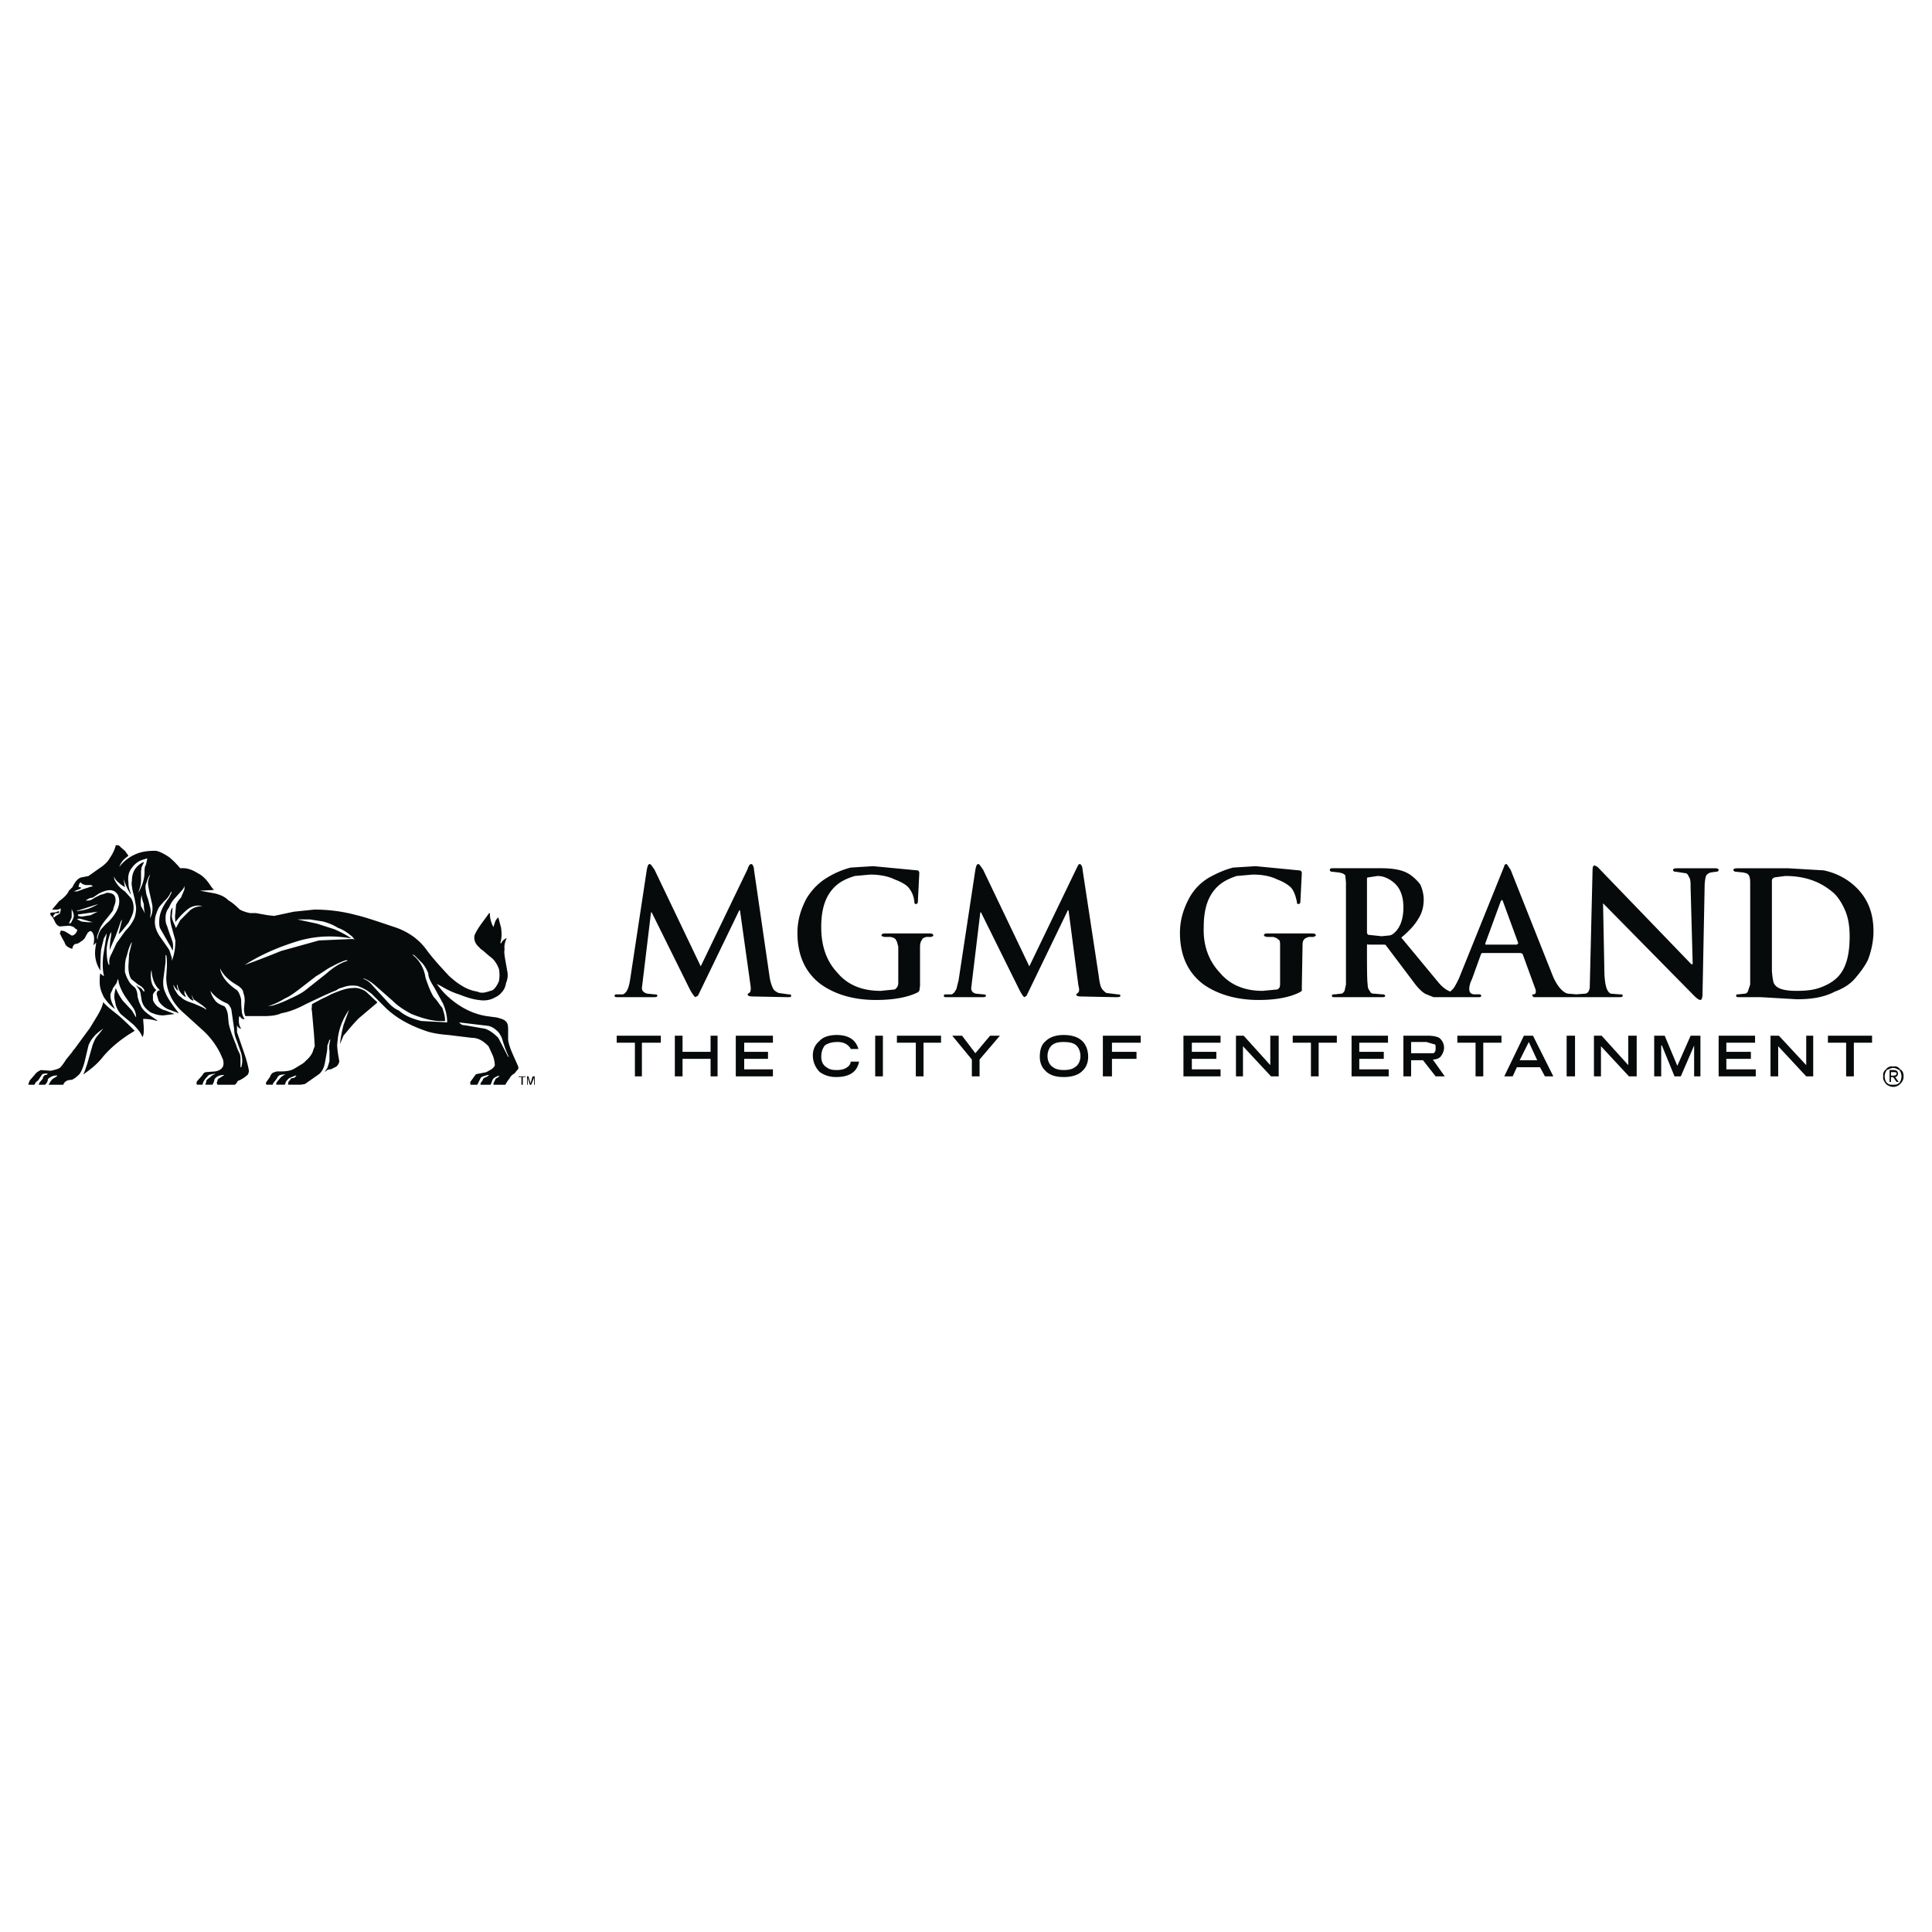 <svg xmlns="http://www.w3.org/2000/svg" width="2500" height="2500" viewBox="0 0 192.756 192.756"><g fill-rule="evenodd" clip-rule="evenodd"><path fill="#fff" d="M0 0h192.756v192.756H0V0z"/><path d="M132.959 86.978l.629.07c.279.07.42.07.629.279l.07.699V98.23l-.141.629c-.139.209-.209.279-.35.279l-.629.07c-.209 0-.279 0-.279.139 0 .141.07.141.35.141h4.613c.209 0 .35 0 .35-.141-.07-.139-.141-.139-.279-.139l-.84-.07c-.209 0-.35-.07-.42-.279-.139-.141-.209-.35-.209-.629-.07-.49-.07-1.748-.07-3.705v-.21c0-.069 0-.14.141-.069h1.467c.141 0 .279 0 .279.069l3.006 3.985c.35.418.699.768 1.049.908l.699.279h4.473c.141 0 .279 0 .279-.141 0-.139-.139-.139-.209-.139h-.42c-.42 0-.559-.209-.559-.559 0-.211.07-.561.279-.979l.908-2.517s.07-.07.141-.07h3.773l.211.07 1.326 3.634v.279l-.139.141c-.209 0-.209 0-.209.139l.139.141h8.457c.279 0 .42 0 .42-.141 0-.139-.07-.139-.35-.139l-.838-.07c-.42-.209-.561-.838-.631-1.887l-.139-7.129 9.086 9.225c.279.281.488.42.629.42s.209-.279.209-.559l.211-10.764c0-.419.068-.839.139-1.048.07-.14.211-.28.49-.35l.488-.07c.211 0 .279-.07.279-.209 0-.07-.139-.14-.35-.14h-3.773c-.279 0-.42.07-.42.14 0 .14.07.209.281.209l.908.14c.209 0 .279.14.418.419.141.21.141.559.141 1.048l.209 7.618h-.139l-9.365-9.715-.281-.14c-.139 0-.209.14-.209.56l-.279 11.672c-.07.279-.141.488-.42.559l-.908.07-.838-.07c-.49-.07-1.119-.77-1.539-1.816l-4.193-10.554c-.209-.28-.35-.56-.42-.56-.068 0-.209.07-.209.21l-4.543 11.253c-.209.418-.42.838-.559.979l-.279.279c-.42-.141-.84-.49-1.189-.908l-3.703-4.474c.838-.699 1.396-1.328 1.746-1.957.35-.559.49-1.188.49-1.887 0-.42-.141-1.049-.35-1.468a4.738 4.738 0 0 0-.838-.839c-.699-.56-1.678-.769-3.076-.769h-4.822c-.211 0-.279.07-.279.14.001.144.069.214.28.214zm3.424.769c0-.14 0-.21.141-.21l.908-.14c.629 0 1.188.279 1.678.699.629.559.908 1.398.908 2.446 0 1.188-.35 2.097-.979 2.586a.752.752 0 0 1-.488.209l-.699.07-1.328-.14c-.141-.07-.141-.21-.141-.35v-5.17zm13.349 2.166l.141-.14.07.14 1.537 4.194-.141.14h-3.145v-.14l1.538-4.194zM129.604 86.837l-4.334-.419-2.236.14c-.838.21-1.607.559-2.375.979a5.304 5.304 0 0 0-2.027 2.097c-.559 1.049-.908 2.167-.908 3.425 0 2.236.768 3.985 2.375 5.172 1.398.979 3.285 1.537 5.451 1.537 1.818 0 3.146-.279 4.125-.768l.209-.141v-.49l.07-3.913c0-.28 0-.559.141-.699.068-.14.279-.21.488-.28h.49c.068-.07.209-.07.209-.14 0-.14-.141-.209-.35-.209h-4.473c-.281 0-.35.069-.35.209 0 .07.068.07.279.14h.629c.279.07.42.14.629.349.07.07.07.35.07.629v3.634c0 .279 0 .49-.279.629l-1.469.141c-1.746 0-3.215-.559-4.264-1.816-1.117-1.189-1.676-2.727-1.607-4.544 0-1.957.49-3.285 1.539-4.194.488-.419 1.117-.699 1.746-.908l1.607-.14c.908 0 1.748.14 2.447.489.559.209 1.047.489 1.396.838.281.349.42.769.561 1.398 0 .21.068.21.139.21.141 0 .211-.07.211-.28l.139-2.795c.001-.139-.07-.28-.278-.28zM172.938 86.768c0 .14.139.209.279.209l.699.07c.279.07.42.07.559.279.07.07.141.35.141.699V98.23l-.211.629c-.068.209-.209.279-.35.279l-.629.07c-.139 0-.209 0-.209.139 0 .141.141.141.35.141h2.098l3.633.209c1.469 0 2.727-.209 3.775-.768.768-.279 1.467-.699 1.957-1.258.488-.561.979-1.189 1.328-1.888.35-.908.559-1.887.559-2.865 0-1.817-.559-3.215-1.678-4.333-.838-.838-1.957-1.468-3.285-1.748l-3.564-.209h-5.031c-.283 0-.421.07-.421.14zm4.123.769l1.049-.14c2.098 0 3.635.629 4.893 1.747.42.419.77.979 1.049 1.607.35.769.488 1.678.488 2.656 0 2.027-.418 3.424-1.396 4.264-.49.418-1.049.697-1.678.908-.629.209-1.328.279-2.236.279-1.189 0-1.889-.209-2.168-.629-.139-.141-.209-.559-.279-1.328V91.31v-3.425c-.002-.138.069-.279.278-.348zM184.959 104.031h1.816v-.699h-4.402v.699h1.816v3.356h.77v-3.356zM188.873 106.408a.666.666 0 0 0-.699.279.665.665 0 0 0-.279.699c-.07.279.07.488.279.768.141.141.42.281.699.281a.93.93 0 0 0 .699-.281c.279-.279.35-.488.35-.768s-.07-.559-.35-.699c-.14-.208-.349-.349-.699-.279zm-.629.35c.209-.07.42-.211.629-.211.279 0 .42.141.629.211.141.209.209.418.209.629 0 .209-.068.488-.209.629-.209.209-.35.209-.629.209s-.42 0-.629-.209c-.141-.141-.209-.42-.209-.629 0-.211.069-.42.209-.629z" fill="#060a0b"/><path d="M188.943 106.758h-.42v1.188h.141v-.488h.209l.35.488h.209l-.35-.488c.141 0 .279-.141.279-.35 0-.212-.138-.35-.418-.35zm-.07.209c.209 0 .35 0 .35.141 0 .139-.141.209-.35.209h-.209v-.35h.209zM180.904 107.387v-4.055h-.697v2.936l-2.727-2.936h-.837v4.055h.767v-3.006l2.797 3.006h.697zM175.104 104.031v-.699h-3.635v4.055h3.705v-.699h-2.936v-1.049h2.448v-.7h-2.448v-.908h2.866zM169.652 103.332h-.978l-1.328 3.006-1.258-3.006h-1.049v4.055h.699v-3.076h.071l1.257 3.076h.629l1.328-3.076v3.076h.629v-4.055zM163.293 103.332h-.84v2.936l-2.656-2.936h-.768v4.055h.7v-3.006l2.794 3.006h.77v-4.055zM152.947 103.332h-.908l-1.957 4.055h.84l.418-.908h2.307l.49.908h.838l-2.028-4.055zm-.418.629l.838 1.818h-1.748l.91-1.818zM157.141 103.332h-.838v4.055h.838v-4.055zM145.4 104.031h1.817v3.356h.769v-3.356h1.817v-.699H145.4v.699zM138.48 104.031v-.699h-3.634v4.055h3.705v-.699h-2.936v-1.049h2.446v-.7h-2.446v-.908h2.865zM144.072 104.521c0-.42-.211-.77-.49-.979-.279-.141-.629-.211-1.188-.211h-2.377v4.055h.77v-1.607h1.188l1.258 1.607h.908l-1.188-1.678c.279 0 .559-.07.77-.279.209-.279.349-.558.349-.908zm-1.748-.56l.699.211c.209 0 .209.139.209.35 0 .279 0 .418-.209.559H140.787v-1.119h1.537v-.001zM133.377 104.031v-.699h-4.402v.699h1.816v3.356h.77v-3.356h1.816zM127.576 103.332h-.838v2.936l-2.656-2.936h-.77v4.055h.7v-3.006l2.797 3.006h.767v-4.055zM64.812 86.208c-.14 0-.209.21-.28.56L62.855 97.81c-.14.84-.35 1.258-.699 1.398h-.56c-.14 0-.279 0-.279.139 0 .141.14.141.35.141h3.495c.209 0 .419 0 .419-.141 0-.139-.14-.139-.28-.139l-.699-.07c-.35-.07-.56-.279-.56-.559l.909-7.549h.07l3.774 7.619c.28.559.559.838.559.838l.28-.141 4.124-8.526h.069l1.049 7.479c.069.488 0 .699-.14.768-.14.07-.14.141-.14.141 0 .139.14.209.489.209l3.424.07c.35 0 .42 0 .42-.141 0-.139-.07-.139-.279-.139l-.979-.141c-.28-.139-.489-.279-.56-.488-.14-.279-.279-.699-.35-1.258l-1.537-10.554c0-.28-.14-.56-.28-.56s-.279.21-.349.489l-4.683 9.715-4.613-9.645c-.207-.277-.347-.557-.487-.557zM91.512 86.837l-4.403-.419-2.236.14a8.487 8.487 0 0 0-2.307.979c-.838.489-1.538 1.188-2.097 2.097-.559 1.049-.909 2.167-.909 3.425 0 2.236.769 3.985 2.376 5.172 1.398.979 3.215 1.537 5.452 1.537 1.817 0 3.215-.279 4.193-.768l.14-.141.07-.49v-3.913c0-.28.07-.559.209-.699 0-.14.21-.21.419-.28h.489c.14-.07.209-.07.209-.14 0-.14-.14-.209-.349-.209h-4.473c-.21 0-.35.069-.35.209 0 .07.07.07.279.14h.629c.279.07.489.14.559.349.07.07.14.35.209.629v3.634c0 .279-.14.49-.349.629l-1.398.141c-1.817 0-3.285-.559-4.333-1.816-1.118-1.189-1.607-2.727-1.607-4.544 0-1.957.489-3.285 1.538-4.194.489-.419 1.118-.699 1.817-.908l1.538-.14c.838 0 1.747.14 2.446.489.559.209 1.118.489 1.397.838.28.349.489.769.56 1.398 0 .21.07.21.14.21.14 0 .209-.07.209-.28l.14-2.795c.003-.139-.068-.28-.207-.28zM106.539 90.822h.07l.979 7.479c.139.488.068.699-.07.768l-.141.141c0 .139.141.209.49.209l3.424.07c.279 0 .49 0 .49-.141 0-.139-.141-.139-.279-.139l-1.119-.141a1.611 1.611 0 0 1-.488-.488c-.141-.279-.211-.699-.281-1.258l-1.607-10.554c0-.28-.139-.56-.279-.56-.139 0-.209.21-.35.489l-4.682 9.715-4.613-9.645c-.209-.28-.35-.56-.49-.56-.139 0-.209.21-.279.56l-1.677 11.042-.209.84c-.14.279-.28.488-.489.559h-.489c-.209 0-.279 0-.279.139 0 .141.07.141.279.141h3.426c.348 0 .488 0 .488-.141 0-.139-.141-.139-.279-.139l-.699-.07c-.35-.07-.489-.279-.489-.559l.909-7.549h.07l3.773 7.619c.279.559.488.838.559.838l.211-.141 4.12-8.524zM121.775 104.031v-.699h-3.703v4.055h3.703v-.699h-2.865v-1.049h2.445v-.7h-2.445v-.908h2.865zM113.809 104.031v-.699h-3.776v4.055h.908v-1.748h2.448v-.7h-2.448v-.908h2.868zM108.006 103.893c-.418-.42-1.047-.631-1.887-.631-.768 0-1.398.211-1.816.631-.42.348-.561.908-.561 1.537 0 .488.141.979.49 1.328.42.488 1.049.699 1.887.699.84 0 1.537-.211 1.957-.699.35-.35.49-.84.49-1.328 0-.629-.211-1.19-.56-1.537zm-3.004.347c.279-.209.629-.279 1.117-.279.49 0 .908.07 1.189.279.279.211.488.631.488 1.119 0 .49-.209.908-.559 1.119-.279.209-.629.279-1.119.279-.42 0-.768-.07-1.049-.279-.35-.211-.559-.629-.559-1.119.002-.488.211-.908.492-1.119zM95.985 103.332h-.979l1.957 2.377v1.678h.769v-1.678l2.028-2.377h-.979l-1.469 1.748-1.327-1.748zM88.087 103.332h-.769v4.055h.769v-4.055zM89.485 103.332v.699h1.887v3.356h.769v-3.356h1.747v-.699h-4.403zM83.474 103.262c-.769 0-1.398.211-1.747.631-.35.279-.629.768-.629 1.396 0 .699.28 1.258.699 1.678.42.279.909.49 1.608.49 1.328 0 2.097-.49 2.306-1.539h-.838c0 .211-.14.42-.35.561-.28.209-.629.279-1.048.279-.489 0-.769-.07-1.118-.35-.28-.211-.419-.559-.419-.979 0-.49.14-.84.349-1.119.28-.209.699-.35 1.258-.35.35 0 .699.07.979.279.14.141.279.211.35.42h.769c-.282-.977-1.051-1.397-2.169-1.397zM77.114 104.031v-.699H73.41v4.055h3.704v-.699h-2.865v-1.049h2.376v-.7h-2.376v-.908h2.865zM68.098 103.332h-.769v4.055h.769v-1.748h2.796v1.748h.698v-4.055h-.698v1.607h-2.796v-1.607zM65.931 104.031v-.699h-4.403v.699h1.817v3.356h.698v-3.356h1.888zM31.333 90.751l-2.026.21-1.957.419-.629-.069-1.188-.21h-.559a3.675 3.675 0 0 1-1.048-.35c-.419-.419-.839-.769-1.119-.908-.419-.42-.838-.56-1.328-.699l-1.538-.279 1.398-.07-.279-.349c-.35-.559-.769-1.048-1.328-1.328-.559-.349-1.118-.559-1.748-.489-.419-.489-.769-.838-1.118-1.118-.419-.28-.908-.559-1.328-.629-.769 0-1.397.07-2.026.349a4.042 4.042 0 0 0-1.607 1.258c.14-.419.419-.769.838-1.048l.07-.07-.35-.489-.419-.35c-.14-.209-.28-.209-.489-.209-.14.559-.35.908-.629 1.328-.14.28-.489.629-.909.909l-1.188.839-.699.14c-.35.07-.629.419-.909.979l-.35.35c-.14.35-.489.699-.979 1.048l-.349.42-.35.419h.489c.14 0 .279-.069.35-.14 0 .07.07.21 0 .279l-.07.28c-.07 0-.14.069-.279.14l-.21.14c0 .07-.07.07-.14.07v-.209l.21-.21h.28c.07 0 .07 0 .07-.07v-.14l-.419.14h-.28l-.21.07s.07.14.07.21l.209.209.28.559c.14.21.209.279.419.35l.839-.07c.35 0 .629.14.699.28l.14.069.07.07-.07.209c-.14.209-.28.349-.489.349l-.56-.349c-.14-.07-.279-.14-.489-.14-.07 0-.07.07-.07.14l-.07.14c.07.14.14.209.14.279l.349.629c.07.279.28.489.769.629 0-.209.14-.419.28-.489.279 0 .419-.14.629-.279.209-.14.35-.279.419-.489l.21-.35c.14-.14.279-.21.35-.14.279.21.35.699.209 1.397l.14-.14.14-.14-.07.489c-.14.909.07 1.677.489 2.306 0-.559 0-1.258.07-2.096l.069-.28.21-.838.279-.489v.069l-.349 2.167c-.07.699-.07 1.397.069 1.958v.068l-.21-.139a31.76 31.76 0 0 0-.14-.141c-.069.211-.069.49-.069.84 0 .559.14.979.419 1.537.279.42.629.838 1.118 1.188-.35-.629-.559-1.188-.419-1.607.069-.139.14-.279.21-.488l.349-.49.14-.418s.07.139.07.279c.07.35.279.908.699 1.537l.699.979c.209.279.349.629.349 1.049l-.419-.699-.909-.979a5.96 5.96 0 0 1-.699-1.258c-.14.488-.21.908-.07 1.328.07.559.28.908.56 1.258l1.258 1.049c.419.418.769.838.909 1.258.14-.211.14-.559.14-.908l-.07-.91c.489 0 .979.07 1.398.211v-.07l-.909-.629c-.35-.279-.559-.49-.699-.77l-.209-.488-.14-.49c0-.418-.14-.768-.28-.908-.279-.209-.489-.42-.629-.699-.21-.35-.279-.629-.35-.838 0-.56 0-1.049.14-1.468.14-.419.21-.908.489-1.397v-.07h.07l-.279 1.118-.07 1.258c0 .489.07.909.279 1.259l.699.559c.279.139.559.35.629.629l-.07.07-.28-.35c-.209-.07-.349-.211-.489-.279.142.205.351.414.421.695l.14.838c.07.279.209.559.419.77.21.209.42.418.699.488.35.141.629.209 1.048.209l1.118-.139-.909-.35c-.349-.07-.629-.279-.838-.42-.209-.209-.35-.418-.419-.629v-.559c.07-.141.21-.35.35-.42-.35-.279-.56-.768-.56-1.398v-.348l.07-.281v.07c.07.908.35 1.537.839 1.957l-.21.07c-.14.209-.14.279-.07.488l.14.49c.14.279.489.629.909.838l1.118.42c-.699-.908-1.188-1.607-1.328-2.027-.209-.418-.279-.838-.209-1.467l.209-1.608v-.699h.07c.07.28.07.629.07 1.119l-.07 1.118c0 .629.14 1.258.419 1.816.21.49.56.979 1.049 1.469l2.236 2.027a7.802 7.802 0 0 1 1.678 2.236l.279.629c.07.279.07.488 0 .699-.14.279-.419.42-.769.488l-.909.07c-.07 0-.28.07-.35.279l-.559.629c-.07.141-.07.279 0 .35h.489c.07 0 .07 0 .07-.07l.07-.209c.14-.279.35-.488.559-.699l.28-.07.35-.068-.07.068c-.21.07-.35.211-.419.281-.14.139-.35.209-.419.418v.141c-.07.07-.07.139-.07.209h.699l.14-.279.07-.279c.209-.279.489-.42.979-.42l-.419.279c-.14.07-.28.141-.28.35l-.07.141.07.209H23.436l.209-.209c0-.141.14-.209.35-.279l.35-.211.349-.279c.07-.07.14-.279.14-.418-.07-.42-.21-.979-.419-1.609l-.769-2.236v-.699c.07.211.28.35.419.35-.209-.279-.28-.629-.209-1.188l.07-.07c.14.279.349.35.489.279-.14-.139-.21-.35-.28-.629l-.07-.838c0-.35 0-.559-.07-.699-.07-.279-.21-.559-.35-.699-1.048-.699-1.538-1.398-1.677-2.096v-.07.07-.07c.279.629.838 1.188 1.817 1.746.28.211.489.42.489.699.07.141.14.42.14.77l-.07.838c0 .281.07.561.14.699h1.817c.699 0 1.328-.07 1.747-.279.769-.139 1.538-.42 2.446-.908 1.048-.49 2.027-.979 3.076-1.398.28-.211.42-.211.63-.281.559-.209.979-.209 1.468-.141.419.141.979.42 1.467.84l1.258 1.258c1.188 1.188 2.656 1.887 4.054 2.377.559.209 1.398.35 2.307.418l2.306.281c.699 0 1.188.35 1.678.838l.419.908c.14.35.209.699.209 1.049-.07.07-.209.279-.35.35l-.489.279-1.048.209-.559.77v.141c0 .068 0 .139.07.139h.629l.349-.699c.07-.068.21-.139.21-.139l.489-.141h.14l-.28.211c-.209.068-.349.139-.349.279l-.14.209c-.07.07-.14.209-.07.279h.979l.14-.35c.07-.279.349-.488.769-.559l-.209.209c-.14.07-.21.07-.21.141l-.14.279c-.07.141-.07.209-.07.279h1.188l.21-.35.209-.279c.14-.279.35-.42.489-.488l.28-.35c.14-.07.14-.279.07-.42l-.559-1.258c-.21-.49-.35-.908-.419-1.328v-.908c0-.35 0-.629-.14-.84-.209-.279-.489-.35-.979-.488l-1.048-.141c-1.258-.209-2.516-.768-3.774-1.887-.56-.487-.909-.977-1.189-1.327l.419.209c.699.42 1.328.699 1.817.84.699.279 1.328.488 1.957.559.419.07.909.07 1.398-.139.279-.141.629-.281.839-.561.279-.279.419-.559.489-.979.14-.35.21-.699.14-1.117l-.21-1.189c-.07-.419-.14-.838-.07-1.048-.07-.42.07-.839.209-1.118-.14 0-.419.209-.559.489 0 .069-.07 0-.07-.07.14-.419.14-.908.07-1.468l-.28-1.048c-.14.14-.28.28-.35.559l-.14.419c-.21-.419-.35-.838-.35-1.398h-.07l-.769 1.049c-.349.489-.559.838-.699 1.188-.07.42.07.839.489 1.188.07.14.35.279.559.489l.489.419c.419.28.699.698.909 1.259.07.418.07.768 0 1.188-.14.35-.35.699-.629.908-.21.07-.419.141-.699.211-.279.068-.559.068-.838-.07-.979-.141-1.887-.699-2.866-1.607-.559-.629-1.328-1.398-2.167-2.517-.699-.979-1.677-1.747-3.005-2.236-1.677-.559-3.075-1.048-3.984-1.258a15.84 15.84 0 0 0-4.261-.56zm.281 1.399l-1.958-.42h1.258l1.328.21c.489.14 1.048.35 1.468.629.419.14.908.419 1.468.909l.209.28-.14-.07h-.209l-3.215.14-3.774 1.049c-.699.279-1.887.769-3.634 1.398 1.747-1.119 3.634-1.887 5.521-2.447 1.817-.489 3.425-.489 5.102-.209-.489-.35-1.048-.629-1.677-.909l-1.747-.56zm2.935 3.634l.14.07c-.699.209-1.398.628-2.097 1.257l-2.027 1.607c-.419.35-.979.629-1.607.91a11.24 11.24 0 0 1-1.748.697l-.489.07a6.98 6.98 0 0 0 1.678-.768c.489-.211.978-.561 1.607-1.049l1.538-1.189c.629-.348 1.118-.768 1.607-.978a8.002 8.002 0 0 1 1.398-.627zm6.78-.49l.07.07.769.768c.28.35.419.629.56.979 0 .42.279.91.629 1.469l.839 1.537c.279.629.419 1.258.419 1.887l-2.586-.139c-.839-.211-1.607-.49-2.237-1.049-.349-.141-.629-.35-.979-.699l-1.607-1.748c-.279-.348-.559-.559-.908-.697l-.07-.07c.28.07.699.279 1.188.699l1.747 1.537c.629.629 1.258.979 1.887 1.328 1.258.488 2.237.77 3.355.699v-.07c0-.42-.14-.838-.28-1.258-.279-.279-.419-.629-.838-1.049-.28-.42-.559-1.119-.839-1.957a3.527 3.527 0 0 0-1.328-2.306l.209.069zm7.408 7.06c.279.07.559.211.769.42.28.209.419.488.559.77.21.697.419 1.328.699 1.887h-.07l-.979-1.887c-.489-.49-.909-.77-1.328-.91l-2.027-.35a.63.63 0 0 1-.489-.209l-.07-.07 2.936.349zM7.291 88.934c.14 0 .21-.069.419-.14l.349-.14v-.14H7.85c0-.21.07-.419.209-.489.07.14.21.21.489.279h.56l.069.07h.07v.07c-.21 0-.489.14-.769.209l-.768.281h-.489.07zm.489 2.446v-.14l1.957-.279c-.279.14-.56.279-.699.35l-.908.14-.35-.071zm0-.558h.07l1.957-.629c-.699.419-1.328.629-2.097.698-.07-.069 0-.069.07-.069zm-.629.699v-.838c.07.209.209.419.209.698 0 .21-.14.42-.28.699l-.209.07.28-.629zm.559.209s0-.069.14-.069h.14l1.258.349h-.49l-.629-.07-.419-.21zm6.919-6.081h.07l-.14.629c-.14.209-.14.489-.14.699 0 .699-.209 1.398-.629 2.097l.14-.419c.07-.209.14-.489.14-.839v-.908l.07-.419.209-.419V86c-.349.14-.699.419-.909.769-.209.349-.279.699-.279 1.118-.07.279 0 .559.07.979l.209.839c.07.419.14.698.14.908 0 .35-.069.629-.14.909a4.09 4.09 0 0 1-.908 1.328c-.42.56-.699.979-.909 1.259l-.489 1.048c-.209.35-.279.699-.209 1.048l-.07.07c-.21-.49-.21-1.048-.21-1.677.07-.56.21-1.119.42-1.608.069.14 0 .489-.07.909l-.069.908.629-1.468c.209-.559.35-.979.489-1.397l.14-.21-.35 1.468c.279-.209.56-.629.979-1.118.21-.419.419-.769.489-1.188.07-.419 0-.908-.21-1.258l-.629-.699a2.928 2.928 0 0 1-1.048-1.188l-.07-.35c.14.419.56.769 1.118 1.118l-.069-.419-.07-.419c.21.629.419 1.118.769 1.607l-.209-.629c-.07-.279-.07-.489-.07-.629-.07-.489 0-.909.21-1.258.279-.42.559-.699.979-.909l.626-.212zm.35 1.608c-.07.279-.21.489-.21.838 0 .28.07.559.14.909l.28 1.258c.07.56 0 .909-.209 1.328v-.14c.069-.35.069-.629 0-.909l-.21-.838c-.14-.35-.21-.629-.21-.77-.069-.349-.069-.629.07-.908.069-.209.139-.488.349-.768zm-.839 2.027c0 .28.07.56.209.909 0 .489.07.838.14.979l-.42-.77a2.731 2.731 0 0 1 .071-1.118zm2.236.629a2.31 2.31 0 0 0 .699-.979c.07.14 0 .21-.07.35l-.14.28c-.629.838-.979 1.538-.979 2.376 0 .279 0 .559.14.769l.839 1.468c.14.21.28.489.35.699.07-.35.07-.629 0-.909-.07-.209-.14-.419-.28-.769l-.279-.839c-.14-.279-.14-.559-.14-.769 0-.35.07-.699.35-1.048.14-.349.35-.699.629-.979l.56-.629c.209-.209.349-.419.349-.629v.42c-.07.209-.209.489-.349.838-.28.28-.419.559-.489.699l-.07.839c-.07.419 0 .629 0 .909a7.003 7.003 0 0 1 1.188-1.258c.419-.35.979-.489 1.538-.35-.489 0-.909.14-1.258.42l-.979.979-.419.769-.07-.07v-.07c-.209-.419-.349-.769-.349-1.049l.07-.838c-.14.14-.21.349-.21.769-.07.35 0 .769.14 1.258l.349 1.258c0 .629-.07 1.328-.349 2.027v-.279c-.14-.419-.21-.699-.28-.838l-.979-1.398c-.35-.559-.489-1.118-.419-1.607 0-.279.14-.629.279-.979s.419-.561.628-.841zm-8.247-.07h.419c.21-.14.42-.28.699-.28l.629-.419c.56-.279 1.049-.419 1.398-.279.209.069.349.209.489.419.349.839 0 1.678-.909 2.656-.35.279-.559.559-.769.769-.21.35-.35.699-.35 1.049-.07-.14-.07-.28 0-.489l.21-.56c.069-.209.279-.559.629-.979.35-.419.559-.699.699-.908.069-.35.209-.629.209-.699.07-.279.07-.559-.069-.769-.14-.21-.42-.28-.77-.28-.14.07-.349.14-.629.209l-.559.28c-.21.14-.42.28-.629.28h-.697zm14.608 11.393c-.07-.42-.209-.699-.349-.84-.35-.139-.699-.279-.909-.559a2.55 2.55 0 0 1-.489-.979c.419.559.979.979 1.677 1.258.14.07.35.35.419.629l.28 1.957c0 .49.14.84.279 1.189l.419 1.188c.14.559.14.979 0 1.398h-.07v-.699c0-.211 0-.42-.07-.629-.14-.279-.28-.561-.35-.84l-.28-.699c-.209-.559-.419-1.117-.489-1.607l-.068-.767zm-5.032-2.656c-.07-.211-.07-.279 0-.35.07.559.35.979.839 1.258l-.07-.209-.07-.141v-.35c.28.629.559.979.909 1.049l-.14-.35-.07-.279c.07.209.14.279.209.488l.909.629c.14.141.28.211.35.35v.07c-.21-.209-.629-.35-1.258-.629-.629-.209-.979-.35-1.258-.629a1.291 1.291 0 0 1-.489-.559c-.14-.141-.21-.42-.28-.629h.07v.068c.14.211.28.42.419.49l-.07-.277zM51.743 107.387v.07h.279v.768h.14v-.768h.28v-.07h-.699zM52.651 107.596v-.071l.21.7H53l.28-.7v.7h.07v-.838h-.21l-.209.699-.21-.699h-.139v.838h.069v-.629z" fill="#060a0b"/><path d="M37.624 100.047v-.068l-1.118-1.049c-.419-.279-.909-.42-1.328-.35-.629 0-1.328.279-2.167.629-.21.139-.56.279-.979.488l-.908.49v.07c0 .209-.07.418 0 .629l.209 2.375.07 1.119-.14.35c-.07.35-.35.77-.769 1.119-.14.209-.559.418-1.119.768l-.14.07c-.279.141-.699.209-1.188.209h-.35c-.14 0-.279.07-.489.141-.14.139-.209.209-.279.42l-.35.488c-.07.141-.07.279.07.279h.559c0-.07.07-.209.21-.35l.209-.279c.07-.139.14-.279.35-.35l.489-.07-.419.281-.419.488c-.07.141-.07.209-.07.279H28.257c.14 0 .21 0 .21-.139.07-.211.14-.279.35-.49.14-.07.279-.139.489-.209l.14-.07h.14l-.21.209-.349.07-.07.141c-.14.139-.21.209-.21.418v.07h1.258l.419-.07 1.397-.979c.35-.279.56-.768.629-1.326l.141-.77c.069-.35.069-.629.069-.77l.14-.35c0-.068.07-.209.14-.279v.141c-.069.279-.14.629-.069.979v1.049c-.07.279-.14.488-.21.697l-.279.42.279-.209c.14-.07.279-.07.35-.07l.56-.279c.14-.141.279-.35.279-.559-.14-.699-.21-1.26-.21-1.609l.07-.697c.14-.979.489-1.889 1.118-2.797l-.56 1.537c-.14.561-.279 1.189-.35 1.889l.35-.84c.42-.488.909-1.117 1.538-1.746l1.818-1.538zM10.296 99.979c-.07.418-.28.838-.56 1.326l-.769 1.26-1.537 2.095-.14.141-.07.139-.629.77c-.209.35-.419.629-.629.838-.279.141-.559.211-.908.281l-.979-.07c-.28.139-.419.209-.629.488l-.489.561-.07.209c-.07.07-.07.209 0 .209h.559a.71.71 0 0 1 .35-.418l.419-.631.209-.068H4.774l-.14.139c-.14 0-.21 0-.21.07l-.07.07-.07.07v.139l-.35.42-.07.209h.629c.21-.209.28-.35.28-.559v.141-.141c.14-.141.35-.279.629-.35h.14s.07-.07.07 0c.07-.07.07 0 .07.07l-.35.209c-.14.07-.209.211-.279.279l-.21.35H6.31c.14-.35.419-.488.839-.488.209-.07.489-.279.769-.561.21-.279.419-.768.56-1.396l.349-1.469c.209-.559.629-1.117 1.468-1.678l-.56.699c-.21.211-.35.561-.489.908l-.559 1.957c-.14.35-.209.699-.35.91v.068c.699-.488 1.328-.979 1.887-1.676.56-.699 1.468-1.539 2.656-2.307l.559-.35c-.279-.279-.839-.84-1.537-1.469-.697-.557-1.257-.977-1.606-1.394z" fill="#060a0b"/></g></svg>
